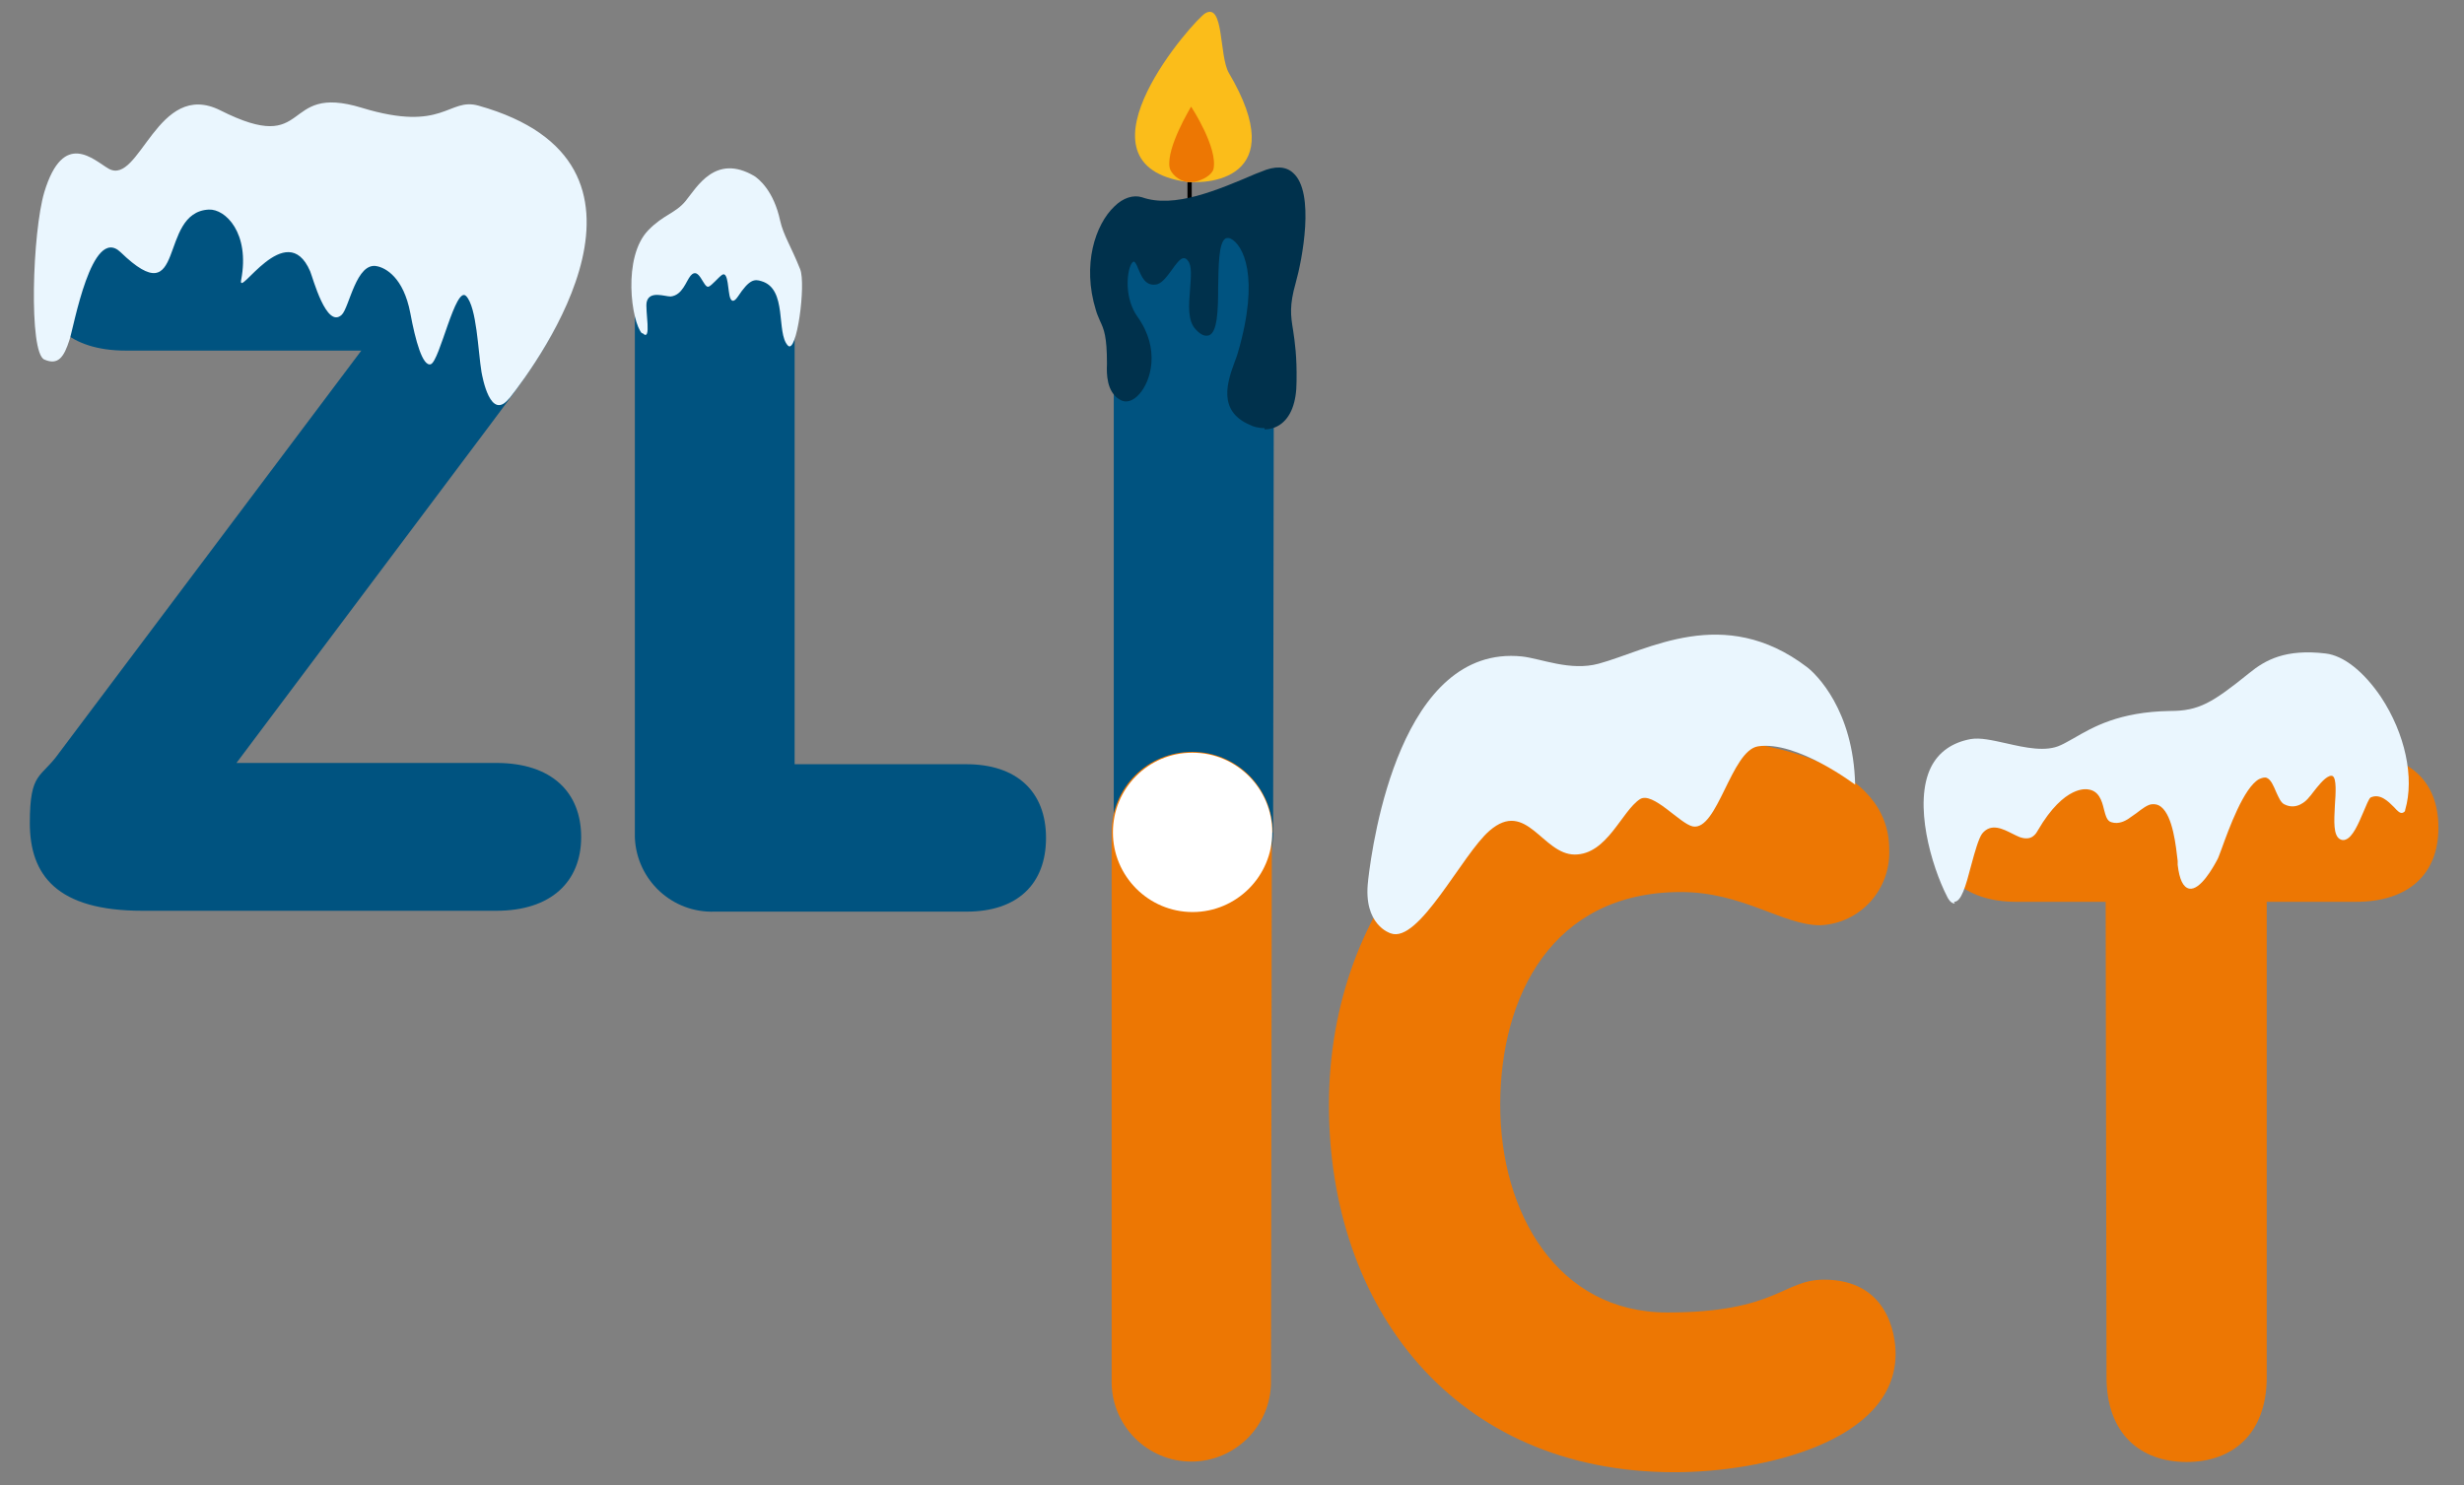 <?xml version="1.0" encoding="UTF-8"?>
<svg xmlns="http://www.w3.org/2000/svg" version="1.1" viewBox="0 0 578.3 348.7">
	<rect x="0" y="0" width="578.3" height="348.7" fill="#808080" stroke="none"/>
	<defs>
		<style>
			#orange path {
			animation: flameFlicker1 1.5s infinite ease-in-out 1s;
			transform-origin: center;
			}
			@keyframes flameFlicker1 {
			0%, 100% { transform: scale(1) translateY(0); fill: #ed7703  }
			50% { transform: scale(1.15) translateY(18px); fill:rgb(254, 103, 43)  }
			}
			
			
			#gelb path {
			animation: flameFlicker 1.5s infinite ease-in-out;
			transform-origin: center;
			}
			@keyframes flameFlicker {
			0%, 100% { transform: scale(1) translateY(0); fill: #fbbd1a }
			50% { transform: scale(0.9) translateY(-13px); fill:rgb(255, 218, 106)  }
			}
			
			.cls-1 {
			fill: #005380;
			}
			
			.cls-1, .cls-2, .cls-3, .cls-4, .cls-5, .cls-6, .cls-7 {
			stroke-width: 0px;
			}
			
			.cls-2 {
			fill: #fbbd1a;
			}
			
			.cls-3 {
			fill: #00314c;
			}
			
			.cls-4 {
			fill: #000;
			}
			
			.cls-5 {
			fill: #ed7703;
			}
			
			.cls-6 {
			fill: #fff;
			}
			
			.cls-7 {
			fill: #eaf6fe;
			}
		</style>
	</defs>
	<g id="Ebene_1" data-name="Ebene 1">
		<path class="cls-1" d="M116.5,179.1c13,0,19.9,6.9,19.9,17.4s-7.1,17.3-19.9,17.3H33.4c-20.1,0-26.4-8.4-26.4-20.6s2.6-10.4,6.9-16.5l70.9-94.4H29.5c-13.1,0-19.9-6.7-19.9-16.7s6.9-16.8,19.9-16.8h80.6c19.9,0,23,12.3,23,18.8s-6.9,17.4-17.6,31.5l-60,80h61.2-.2Z" />
		<path class="cls-1" d="M149,67.7c0-13.2,7.9-19.9,18.8-19.9s18.7,6.7,18.7,19.9v111.7h40.3c11.8,0,18.7,6.4,18.7,17.3s-6.8,17.3-18.6,17.3h-59.1c-10,.4-18.4-7.4-18.8-17.4V67.6h0Z" />
		<path class="cls-1" d="M299.2,66.5c0-10.4-8.4-18.8-18.9-18.8s-18.9,8.4-18.9,18.8h0v129h0c0,10.3,8.4,18.7,18.7,18.7s18.7-8.4,18.7-18.7h0v-.3s.2-128.6.2-128.7h.2Z" />
		<path class="cls-5" d="M393.6,173.2c22.7,0,49.8,6.5,49.8,26.2.4,9.4-6.8,17.4-16.2,17.8-8.8,0-18.1-7.8-32.7-7.8-30.3,0-42.4,24.6-42.4,50s13.5,48.7,39.2,48.7,27.1-7.7,36.8-7.7c14.8,0,16.8,12.6,16.8,17.4,0,20.6-31.2,27.8-51.9,27.8-51.9,0-81.1-38.9-81.1-86.2s32.1-86.2,81.7-86.2h0Z" />
		<path class="cls-5" d="M494.2,211.7h-20.9c-12.6,0-19.4-6.9-19.4-17.4s7-17.4,19.4-17.4h79.6c12.6,0,19.4,6.5,19.4,17.4s-7,17.4-19.4,17.4h-20.9v111.6c0,13.2-7.9,19.9-18.8,19.9s-18.8-6.7-18.8-19.9l-.2-111.6h0Z" />
		<path class="cls-5" d="M298.7,195.4c0-10.4-8.4-18.9-18.9-18.9s-18.9,8.4-18.9,18.9h0v129h0c0,10.3,8.4,18.7,18.7,18.7s18.7-8.4,18.7-18.7v-.2c0-.2.2-128.6.2-128.8h.2Z" />
		<path class="cls-6" d="M279.9,176.7c10.3,0,18.7,8.4,18.7,18.7s-8.4,18.7-18.7,18.7-18.7-8.4-18.7-18.7,8.3-18.7,18.6-18.7h.2" />
		<path class="cls-7" d="M321.1,206.6c1.1-9.5,7.7-55.4,36.1-52.5,4.5.5,11.3,3.5,18,1.7,11.5-3.1,29.3-14.1,48.9.8,2.1,1.6,10.9,10,11.3,27.6,0,0-13.7-10.4-22.8-9-6.3,1-9.5,19.9-15.3,18.8-3-.6-9.4-8.3-12.4-6.4-4.3,2.8-7.7,13-15.3,13s-11.3-13.1-20-5.6c-6.4,5.5-16.6,26.6-23.2,24.1,0,0-6.6-1.9-5.3-12.4h0Z" />
		<g>
			<path class="cls-7" d="M457.5,210.3c-4.8-9.3-11.6-33.4,5.2-36.3,5.3-.9,15.1,4.3,21.4,1.4,4.6-2.1,10.5-7.8,25.4-8,7.1,0,10.3-2.1,18.9-9.1,4.3-3.5,9-5.5,17.5-4.5,10.4,1.3,22.3,22.1,18.2,36.2-.6,2-3.7-5-7.9-3.2-1.4.6-4,11.3-6.8,9.8-2.9-1.6,1.6-16.5-2.8-14.9-1.8.7-3.8,3.7-5,5.2-.4.5-2.4,2.9-5.2,1.5-1.9-1-2.1-8.2-6.3-5.8-4.7,2.7-9.2,17.4-10,19.1-1.2,2.3-7.1,12.7-8.4,1.4-.4-4-1.2-15.4-6.6-14.6-1.7.3-4,2.4-5.8,3.5-.5.3-1.9,1.1-3.5.6-1.9-.6-.8-7.1-5.6-7.7,0,0-5.5-1.5-12.1,9.8-.5.9-1.3,2.3-3.7,1.4-2.2-.8-6.4-4.3-9.3-.6-2.5,3.1-4.4,20.8-7.5,14.6h0v.2Z" />
			<path class="cls-7" d="M458.8,212.1c-1,0-1.6-1.2-1.8-1.6h0c-3.7-7.2-8-21.9-3.8-30.4,1.8-3.6,5-5.8,9.3-6.6,2.3-.4,5.2.3,8.4,1,4.4,1,9.3,2.1,12.8.4.9-.4,1.9-1,3-1.6,4.5-2.6,10.6-6.2,22.6-6.4,6.8,0,9.9-1.9,18.6-8.9,3.8-3.1,8.5-5.7,17.9-4.6,4.3.5,9,4.3,13,10.2,5.7,8.6,7.9,19,5.7,26.5,0,.5-.4.6-.6.7-.6.2-1.2-.4-2-1.3-1.4-1.4-3.3-3.3-5.5-2.3-.4.2-1.1,2-1.7,3.4-1.2,2.8-2.5,5.9-4.2,6.5-.5.2-.9.1-1.3-.1-1.6-.9-1.4-4.2-1.2-8,.2-2.8.4-6.2-.5-6.8,0,0-.3-.2-.8,0-1.3.5-2.8,2.5-3.9,3.9-.3.4-.6.8-.9,1.1-.6.8-2.9,3.1-5.8,1.6-.8-.4-1.3-1.6-1.9-2.9-.6-1.4-1.2-2.9-2.2-3.3-.5-.2-1.1,0-1.8.3-3.6,2-7.1,11.7-8.8,16.4-.5,1.3-.8,2.2-1,2.5-.9,1.7-4,7.3-6.6,6.8-1.4-.3-2.3-2.1-2.7-5.6v-.9c-.4-3.4-1.1-10.5-3.9-12.7-.6-.5-1.4-.7-2.2-.6-1,.1-2.3,1.1-3.6,2.1-.7.5-1.4,1-2,1.4-.5.3-2.1,1.3-3.9.7-1-.3-1.3-1.5-1.7-3-.5-2.1-1.2-4.4-3.8-4.7-.1,0-5.4-1.2-11.7,9.6-.5.9-1.5,2.6-4.3,1.6-.5-.2-1.1-.5-1.7-.8-2.2-1.1-5-2.6-7.1,0-.8,1.1-1.7,4.2-2.5,7.2-1.4,5.4-2.4,8.7-4,8.8h-.1l.2.4Z" />
		</g>
		<path class="cls-7" d="M150.7,78.3c-2.5-2.6-4.7-18,1.5-24.3,3.5-3.6,6.3-3.9,8.7-6.8,2.7-3.3,7-11.2,16.1-5.9,1.1.7,4.6,3.5,6.1,10.5.8,3.5,2.5,5.9,4.7,11.4,1.4,3.5-.8,20.2-2.9,17.9-2.8-3,0-13.3-6.2-15.1-1.6-.5-2.8-.5-5.5,3.6-.3.4-1.2,1.8-1.8.4s-.4-6.4-1.9-5.5c-.9.6-2.4,2.5-3.2,2.8-1.2.4-2.2-4.9-4.2-2.6-1.1,1.3-1.9,4.6-4.7,4.9-1.4,0-4.9-1.4-5.6,1.2-.5,1.8,1.3,9.7-1,7.4h-.1Z" />
		<path class="cls-7" d="M119.5,93.6c7.2-9.2,40.9-55.3-7.2-68.8-7.1-2-8.1,6.4-27.4.5-19.3-5.9-11.4,11.6-33.2.6-14.8-7.4-18.9,17.8-26.2,13.7-3.5-2-10.6-9.3-15.1,5.5-2.8,9.4-3.7,37.7,0,39.3,3.2,1.4,4.6-.5,5.9-4.6,1-2.9,5.2-27.1,12-20.6,15.6,15.1,8.6-9.4,20.7-10,3.9-.2,9.7,5.5,7.6,16.5-.9,4.7,10.6-15,16.2-2,.6,1.4,3.8,13.6,7.4,10.2,1.8-1.7,3.4-12.5,8.3-11.4,2,.4,6.2,2.6,7.8,11,1.2,6.5,2.9,12.6,4.8,12,2.1-.7,5.8-18.6,8.3-16s2.8,13,3.6,17.8c.2,1.1,2.1,11.9,6.6,6.1h0v.2Z" />
		<g>
			<rect class="cls-6" x="279.2" y="42.7" height="4.3" />
			<rect class="cls-4" x="278.7" y="42.7" width="1" height="4.3" />
		</g>
		<g>
			<path class="cls-3" d="M263,93.2c3.9,2.3,10.8-8.5,3.5-18.7-4.9-6.8-1.5-17.8.8-12.4.8,1.9,1.5,4.3,3.8,4.1,2.9-.3,5.3-8.8,8-5.4,2.4,3-1.5,12.8,1.8,16.1,8.2,8.2.9-24.7,8.1-21.3,3,1.4,7.5,8.6,2,27.5-1.1,4-6.1,12.6,2.8,16.3,3.3,1.4,9.9,1.4,10.1-10.1.2-13.6-2.9-13.9-.2-23.2,1.9-6.7,6.5-31.4-7.5-25.5-9.3,4-20.1,8.9-28.3,6-5.9-2.1-14.9,10.4-10.2,25.8,1.2,3.9,2.7,4,2.6,12.7,0,2.1-.2,6.4,2.8,8.1h0Z" />
			<path class="cls-3" d="M296.8,100.5c-1.5,0-2.8-.4-3.3-.7-8-3.3-5.3-10.5-3.7-14.9.3-.7.5-1.4.7-2,5.3-18.1,1.2-25.5-1.7-26.9-.8-.3-1.1,0-1.2,0-1.6,1-1.6,6.5-1.7,11.4,0,5.6-.2,10.5-2.1,11.3-.9.3-1.9,0-3.1-1.3-2-2-1.7-5.7-1.4-9.4.2-2.9.5-5.6-.5-6.8-.3-.4-.6-.6-1-.6-.8,0-1.9,1.5-2.8,2.8-1.2,1.6-2.4,3.3-3.8,3.4-2.5.3-3.3-2-4.1-3.8l-.2-.5c-.4-.9-.7-1.1-.8-1.1s-.4.2-.6.6c-1.1,2-1.6,8.1,1.5,12.4,5.4,7.6,3.1,15.1.4,18.1-1.5,1.7-3.2,2.2-4.6,1.3-3.1-1.8-3.1-6.1-3-8.3v-.2c0-6.3-.7-8-1.6-9.9-.3-.8-.7-1.5-1-2.6-3.3-10.7-.1-20.1,4.3-24.3,2.1-2.1,4.5-2.8,6.5-2.2,7.6,2.7,17.8-1.7,26.7-5.5l1.3-.5c3.2-1.4,5.8-1.3,7.5.3,5.2,4.6,2.1,20.5.6,25.8-1.5,5.3-1.2,7.6-.6,11.2.4,2.7.9,6.1.8,11.9,0,5.1-1.4,8.5-3.9,10.2-1.2.8-2.5,1.1-3.6,1.1h0v-.3Z" />
		</g>
	</g>
	<g id="gelb">
		<path class="cls-2 kerze" d="M282.9,3.1c-2.5,1.4-32,34.5-5.6,39.4,5.9,1.1,26-.2,11.1-25.4-2.3-4-1.1-16.5-5.5-14h0Z" />
	</g>
	<g id="orange">
		<path class="cls-5 kerze" d="M279.5,25.1c0,.1-5.8,9.5-5,14.2.2,1.3,2.1,3.2,4.2,3.4h1.6c2-.4,4.1-1.6,4.5-3,1.1-5-5.2-14.6-5.2-14.6h-.1Z" />
	</g>
</svg>
